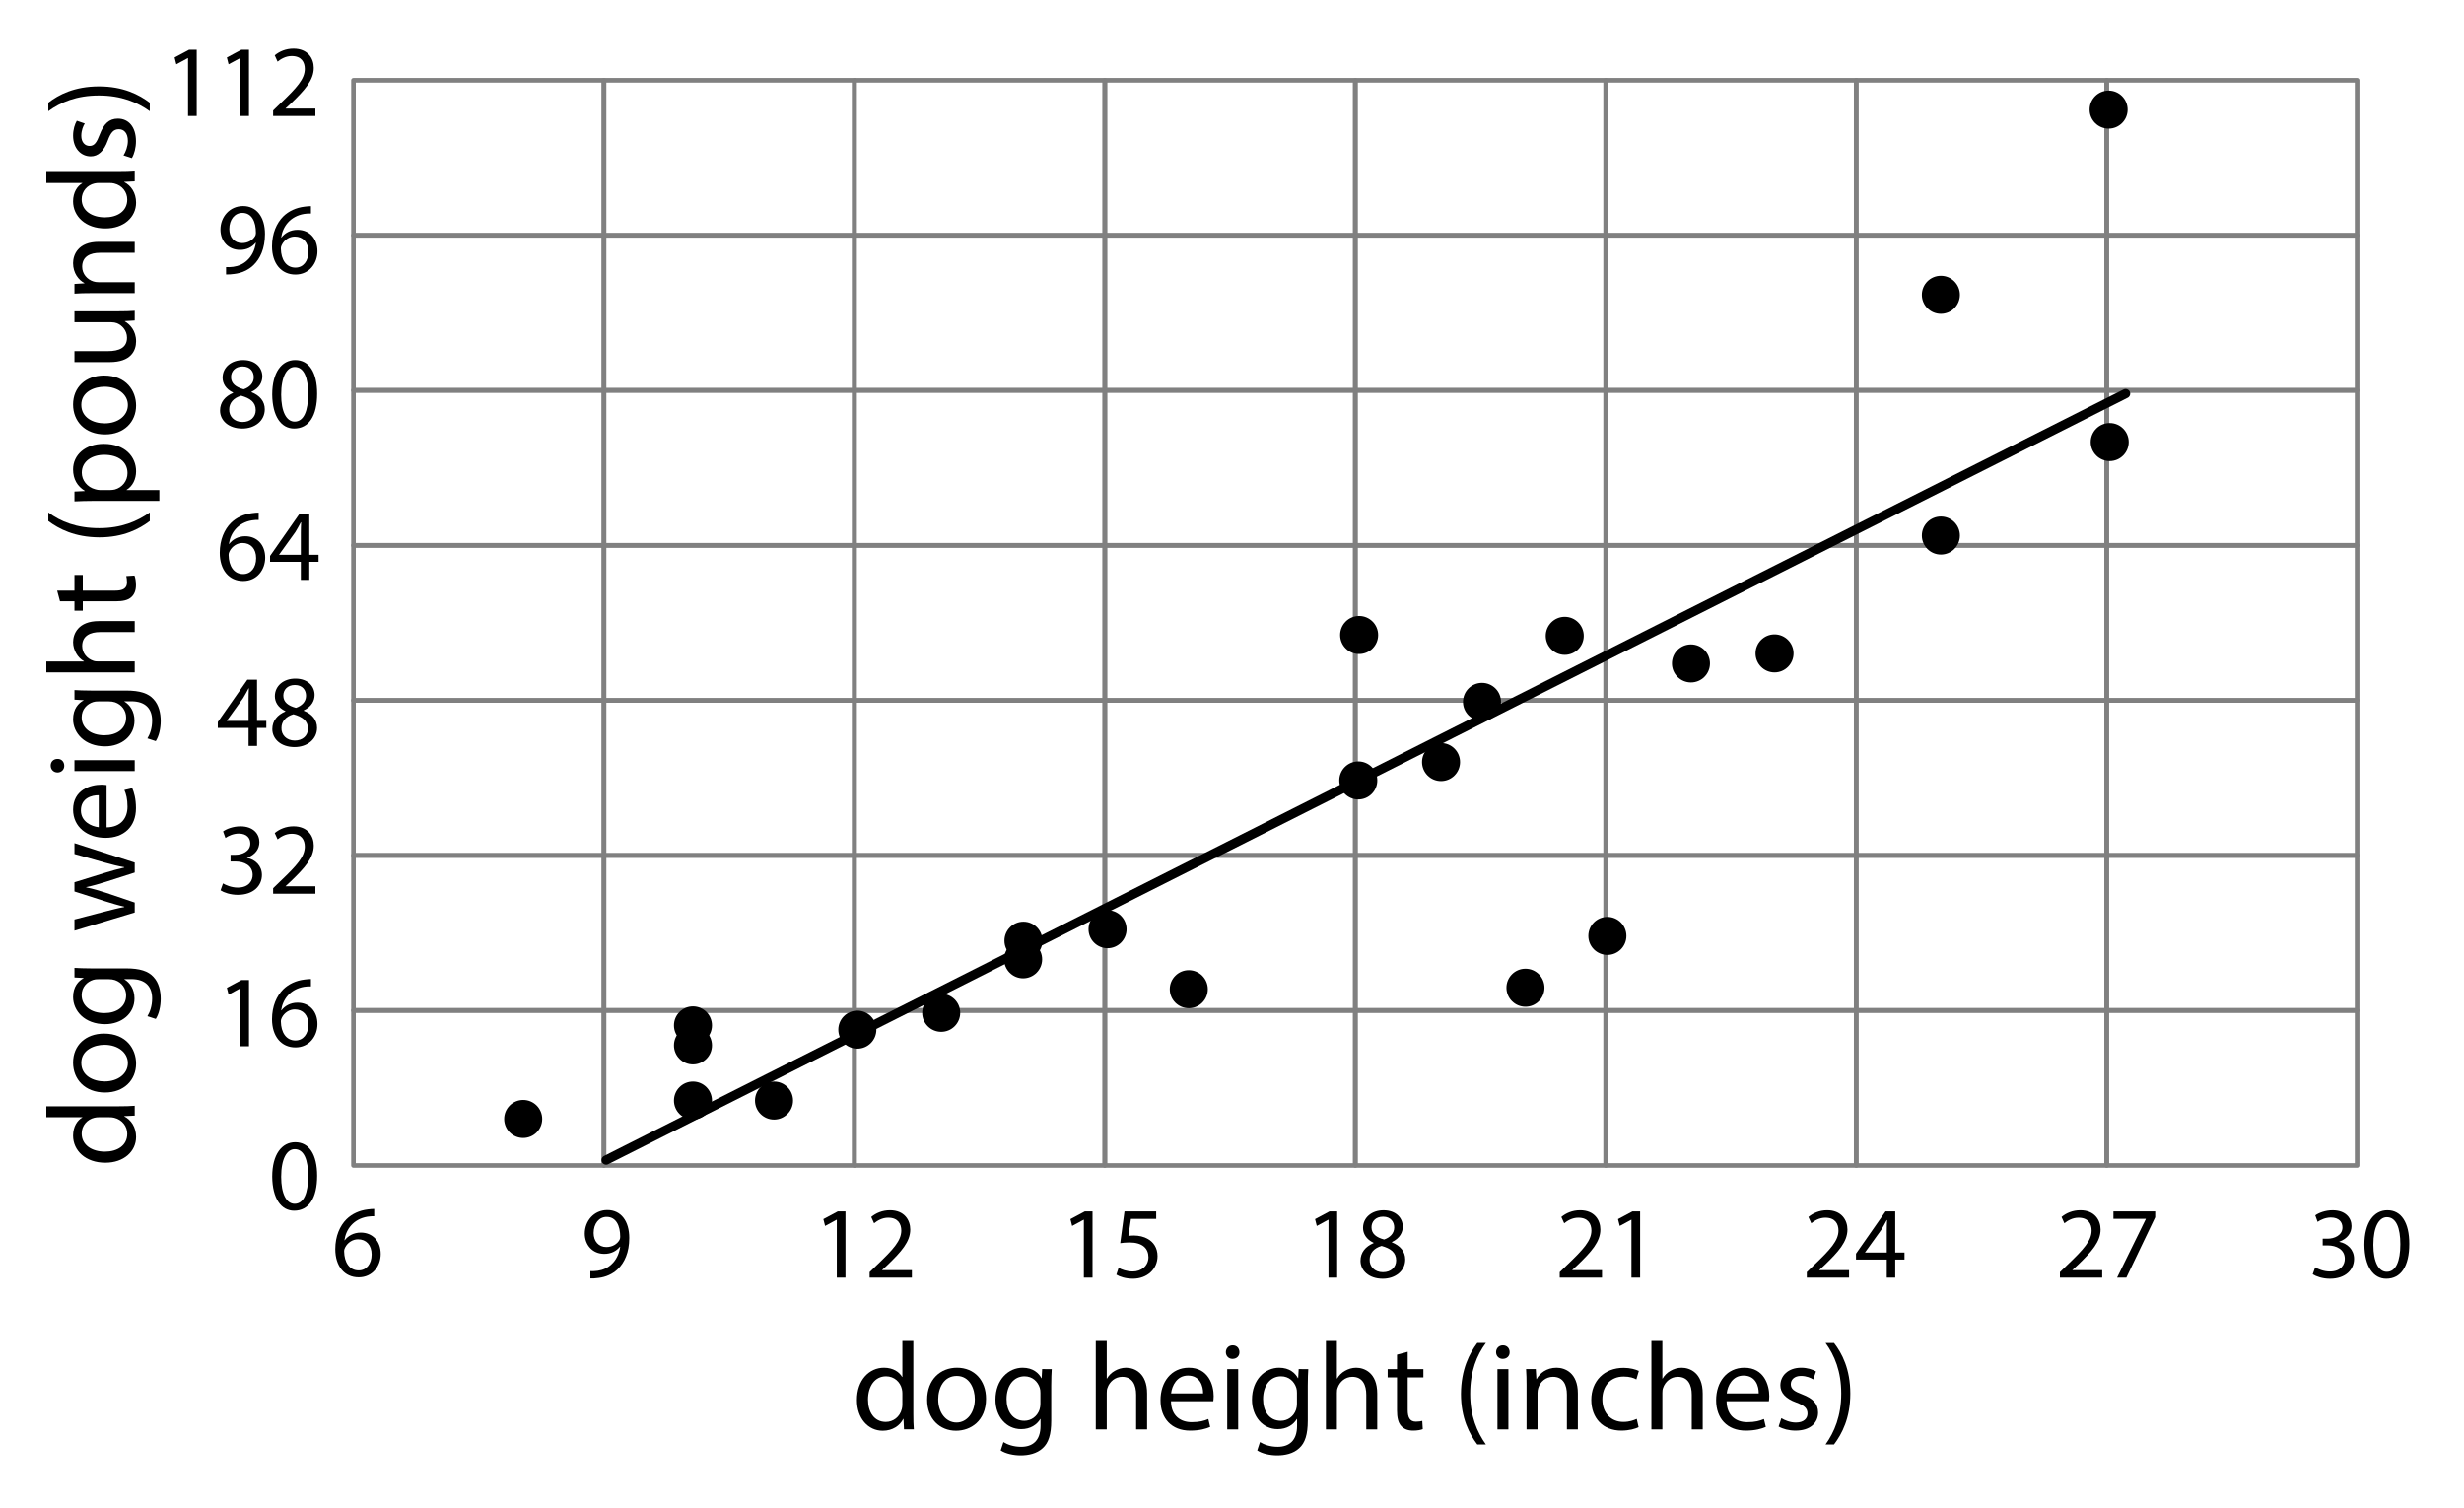 <?xml version="1.0" encoding="utf-8"?>
<!-- Generator: Adobe Illustrator 23.0.3, SVG Export Plug-In . SVG Version: 6.00 Build 0)  -->
<svg version="1.1" xmlns="http://www.w3.org/2000/svg" xmlns:xlink="http://www.w3.org/1999/xlink" x="0px" y="0px"
	 viewBox="0 0 266.04 162.84" style="enable-background:new 0 0 266.04 162.84;" xml:space="preserve">
<style type="text/css">
	.st0{fill:none;stroke:#808080;stroke-width:0.5;stroke-linecap:round;stroke-linejoin:round;stroke-miterlimit:10;}
	.st1{fill:none;stroke:#000000;stroke-linecap:round;stroke-linejoin:round;stroke-miterlimit:10;}
</style>
<g id="Artwork">
	<g>
		<rect x="38.167" y="8.667" class="st0" width="27.042" height="16.738"/>
		<rect x="65.208" y="8.667" class="st0" width="27.042" height="16.738"/>
		<rect x="92.25" y="8.667" class="st0" width="27.042" height="16.738"/>
		<rect x="119.292" y="8.667" class="st0" width="27.042" height="16.738"/>
		<rect x="146.333" y="8.667" class="st0" width="27.042" height="16.738"/>
		<rect x="173.375" y="8.667" class="st0" width="27.042" height="16.738"/>
		<rect x="200.417" y="8.667" class="st0" width="27.042" height="16.738"/>
		<rect x="227.458" y="8.667" class="st0" width="27.042" height="16.738"/>
		<rect x="38.167" y="25.405" class="st0" width="27.042" height="16.738"/>
		<rect x="65.208" y="25.405" class="st0" width="27.042" height="16.738"/>
		<rect x="92.25" y="25.405" class="st0" width="27.042" height="16.738"/>
		<rect x="119.292" y="25.405" class="st0" width="27.042" height="16.738"/>
		<rect x="146.333" y="25.405" class="st0" width="27.042" height="16.738"/>
		<rect x="173.375" y="25.405" class="st0" width="27.042" height="16.738"/>
		<rect x="200.417" y="25.405" class="st0" width="27.042" height="16.738"/>
		<rect x="227.458" y="25.405" class="st0" width="27.042" height="16.738"/>
		<rect x="38.167" y="42.143" class="st0" width="27.042" height="16.738"/>
		<rect x="65.208" y="42.143" class="st0" width="27.042" height="16.738"/>
		<rect x="92.25" y="42.143" class="st0" width="27.042" height="16.738"/>
		<rect x="119.292" y="42.143" class="st0" width="27.042" height="16.738"/>
		<rect x="146.333" y="42.143" class="st0" width="27.042" height="16.738"/>
		<rect x="173.375" y="42.143" class="st0" width="27.042" height="16.738"/>
		<rect x="200.417" y="42.143" class="st0" width="27.042" height="16.738"/>
		<rect x="227.458" y="42.143" class="st0" width="27.042" height="16.738"/>
		<rect x="38.167" y="58.881" class="st0" width="27.042" height="16.738"/>
		<rect x="65.208" y="58.881" class="st0" width="27.042" height="16.738"/>
		<rect x="92.25" y="58.881" class="st0" width="27.042" height="16.738"/>
		<rect x="119.292" y="58.881" class="st0" width="27.042" height="16.738"/>
		<rect x="146.333" y="58.881" class="st0" width="27.042" height="16.738"/>
		<rect x="173.375" y="58.881" class="st0" width="27.042" height="16.738"/>
		<rect x="200.417" y="58.881" class="st0" width="27.042" height="16.738"/>
		<rect x="227.458" y="58.881" class="st0" width="27.042" height="16.738"/>
		<rect x="38.167" y="75.619" class="st0" width="27.042" height="16.738"/>
		<rect x="65.208" y="75.619" class="st0" width="27.042" height="16.738"/>
		<rect x="92.25" y="75.619" class="st0" width="27.042" height="16.738"/>
		<rect x="119.292" y="75.619" class="st0" width="27.042" height="16.738"/>
		<rect x="146.333" y="75.619" class="st0" width="27.042" height="16.738"/>
		<rect x="173.375" y="75.619" class="st0" width="27.042" height="16.738"/>
		<rect x="200.417" y="75.619" class="st0" width="27.042" height="16.738"/>
		<rect x="227.458" y="75.619" class="st0" width="27.042" height="16.738"/>
		<rect x="38.167" y="92.357" class="st0" width="27.042" height="16.738"/>
		<rect x="65.208" y="92.357" class="st0" width="27.042" height="16.738"/>
		<rect x="92.25" y="92.357" class="st0" width="27.042" height="16.738"/>
		<rect x="119.292" y="92.357" class="st0" width="27.042" height="16.738"/>
		<rect x="146.333" y="92.357" class="st0" width="27.042" height="16.738"/>
		<rect x="173.375" y="92.357" class="st0" width="27.042" height="16.738"/>
		<rect x="200.417" y="92.357" class="st0" width="27.042" height="16.738"/>
		<rect x="227.458" y="92.357" class="st0" width="27.042" height="16.738"/>
		<rect x="38.167" y="109.095" class="st0" width="27.042" height="16.738"/>
		<rect x="65.208" y="109.095" class="st0" width="27.042" height="16.738"/>
		<rect x="92.25" y="109.095" class="st0" width="27.042" height="16.738"/>
		<rect x="119.292" y="109.095" class="st0" width="27.042" height="16.738"/>
		<rect x="146.333" y="109.095" class="st0" width="27.042" height="16.738"/>
		<rect x="173.375" y="109.095" class="st0" width="27.042" height="16.738"/>
		<rect x="200.417" y="109.095" class="st0" width="27.042" height="16.738"/>
		<rect x="227.458" y="109.095" class="st0" width="27.042" height="16.738"/>
	</g>
	<circle cx="56.49" cy="120.814" r="2.053"/>
	<circle cx="74.821" cy="112.871" r="2.053"/>
	<circle cx="74.821" cy="110.711" r="2.053"/>
	<circle cx="74.821" cy="118.827" r="2.053"/>
	<circle cx="83.572" cy="118.827" r="2.053"/>
	<circle cx="92.568" cy="111.172" r="2.053"/>
	<circle cx="101.624" cy="109.352" r="2.053"/>
	<circle cx="110.468" cy="103.576" r="2.053"/>
	<circle cx="110.503" cy="101.566" r="2.053"/>
	<circle cx="119.583" cy="100.327" r="2.053"/>
	<circle cx="128.355" cy="106.803" r="2.053"/>
	<circle cx="146.747" cy="68.561" r="2.053"/>
	<circle cx="146.656" cy="84.263" r="2.053"/>
	<circle cx="155.591" cy="82.278" r="2.053"/>
	<circle cx="160.013" cy="75.78" r="2.053"/>
	<circle cx="173.549" cy="101.049" r="2.053"/>
	<circle cx="168.947" cy="68.651" r="2.053"/>
	<circle cx="182.574" cy="71.629" r="2.053"/>
	<circle cx="191.598" cy="70.546" r="2.053"/>
	<circle cx="209.557" cy="57.822" r="2.053"/>
	<circle cx="209.557" cy="31.831" r="2.053"/>
	<circle cx="227.667" cy="11.833" r="2.053"/>
	<circle cx="227.785" cy="47.728" r="2.053"/>
	<circle cx="164.705" cy="106.644" r="2.053"/>
	<line class="st1" x1="65.445" y1="125.253" x2="229.5" y2="42.5"/>
</g>
<g id="Type">
	<g>
		<path d="M40.401,131.32c-0.198-0.011-0.451,0-0.726,0.044c-1.518,0.253-2.321,1.364-2.486,2.541h0.033
			c0.341-0.451,0.936-0.825,1.728-0.825c1.265,0,2.156,0.913,2.156,2.31c0,1.309-0.891,2.52-2.376,2.52
			c-1.529,0-2.53-1.188-2.53-3.047c0-1.408,0.506-2.52,1.21-3.224c0.594-0.583,1.386-0.946,2.289-1.056
			c0.286-0.044,0.528-0.055,0.704-0.055V131.32z M40.126,135.445c0-1.023-0.583-1.639-1.474-1.639c-0.583,0-1.123,0.363-1.386,0.88
			c-0.066,0.11-0.11,0.253-0.11,0.429c0.022,1.177,0.561,2.046,1.573,2.046C39.565,137.162,40.126,136.468,40.126,135.445z"/>
	</g>
	<g>
		<path d="M34.242,126.944c0,2.431-0.902,3.773-2.486,3.773c-1.397,0-2.343-1.309-2.365-3.675c0-2.398,1.034-3.718,2.486-3.718
			C33.384,123.325,34.242,124.667,34.242,126.944z M30.358,127.054c0,1.859,0.572,2.916,1.452,2.916c0.99,0,1.463-1.155,1.463-2.981
			c0-1.76-0.451-2.916-1.452-2.916C30.975,124.073,30.358,125.107,30.358,127.054z"/>
	</g>
	<g>
		<path d="M63.743,137.237c0.209,0.022,0.451,0,0.781-0.033c0.561-0.077,1.089-0.308,1.496-0.693
			c0.473-0.429,0.814-1.056,0.946-1.903h-0.033c-0.396,0.484-0.968,0.77-1.683,0.77c-1.287,0-2.112-0.968-2.112-2.189
			c0-1.354,0.979-2.542,2.442-2.542c1.463,0,2.365,1.188,2.365,3.014c0,1.573-0.528,2.673-1.232,3.355
			c-0.55,0.539-1.309,0.869-2.079,0.958c-0.352,0.055-0.66,0.066-0.891,0.055V137.237z M64.095,133.123
			c0,0.891,0.539,1.519,1.375,1.519c0.649,0,1.155-0.319,1.408-0.748c0.055-0.088,0.088-0.198,0.088-0.352
			c0-1.221-0.451-2.157-1.463-2.157C64.678,131.384,64.095,132.11,64.095,133.123z"/>
	</g>
	<g>
		<path d="M27.928,56.138c-0.198-0.011-0.451,0-0.726,0.044c-1.518,0.253-2.321,1.364-2.486,2.541h0.033
			c0.341-0.451,0.936-0.825,1.728-0.825c1.265,0,2.156,0.913,2.156,2.31c0,1.309-0.891,2.52-2.376,2.52
			c-1.529,0-2.53-1.188-2.53-3.047c0-1.408,0.506-2.52,1.21-3.224c0.594-0.583,1.386-0.946,2.288-1.056
			c0.286-0.044,0.528-0.055,0.704-0.055V56.138z M27.653,60.264c0-1.023-0.583-1.639-1.474-1.639c-0.583,0-1.123,0.363-1.386,0.88
			c-0.066,0.11-0.11,0.253-0.11,0.429c0.022,1.177,0.561,2.046,1.573,2.046C27.092,61.98,27.653,61.287,27.653,60.264z"/>
		<path d="M32.481,62.607V60.66h-3.322v-0.638l3.19-4.565h1.045V59.9h1.001v0.759h-1.001v1.947H32.481z M32.481,59.9v-2.387
			c0-0.374,0.011-0.748,0.033-1.122h-0.033c-0.22,0.418-0.396,0.726-0.594,1.056l-1.75,2.431V59.9H32.481z"/>
	</g>
	<g>
		<path d="M23.758,44.331c0-0.902,0.539-1.54,1.419-1.914l-0.011-0.033c-0.792-0.374-1.133-0.99-1.133-1.606
			c0-1.133,0.957-1.903,2.211-1.903c1.386,0,2.079,0.869,2.079,1.76c0,0.605-0.297,1.254-1.177,1.672v0.033
			c0.891,0.352,1.441,0.979,1.441,1.848c0,1.243-1.067,2.08-2.432,2.08C24.66,46.268,23.758,45.376,23.758,44.331z M27.609,44.287
			c0-0.869-0.605-1.287-1.573-1.562c-0.836,0.242-1.288,0.792-1.288,1.474c-0.033,0.726,0.517,1.364,1.431,1.364
			C27.048,45.563,27.609,45.024,27.609,44.287z M24.946,40.712c0,0.715,0.539,1.1,1.364,1.32c0.616-0.209,1.089-0.649,1.089-1.298
			c0-0.572-0.341-1.167-1.21-1.167C25.386,39.567,24.946,40.096,24.946,40.712z"/>
		<path d="M34.242,42.494c0,2.431-0.902,3.773-2.486,3.773c-1.397,0-2.343-1.309-2.365-3.675c0-2.398,1.034-3.718,2.486-3.718
			C33.384,38.875,34.242,40.217,34.242,42.494z M30.358,42.604c0,1.859,0.572,2.916,1.452,2.916c0.99,0,1.463-1.155,1.463-2.981
			c0-1.76-0.451-2.916-1.452-2.916C30.975,39.623,30.358,40.657,30.358,42.604z"/>
	</g>
	<g>
		<path d="M24.407,28.839c0.209,0.022,0.451,0,0.781-0.033c0.561-0.077,1.089-0.308,1.496-0.693
			c0.473-0.429,0.814-1.056,0.946-1.903h-0.033c-0.396,0.484-0.968,0.77-1.683,0.77c-1.287,0-2.112-0.968-2.112-2.189
			c0-1.354,0.979-2.542,2.442-2.542c1.463,0,2.365,1.188,2.365,3.014c0,1.573-0.528,2.673-1.232,3.355
			c-0.55,0.539-1.309,0.869-2.079,0.958c-0.352,0.055-0.66,0.066-0.891,0.055V28.839z M24.759,24.725
			c0,0.891,0.539,1.519,1.375,1.519c0.649,0,1.155-0.319,1.408-0.748c0.055-0.088,0.088-0.198,0.088-0.352
			c0-1.221-0.451-2.157-1.463-2.157C25.342,22.986,24.759,23.712,24.759,24.725z"/>
		<path d="M33.571,23.053c-0.198-0.011-0.451,0-0.726,0.044c-1.518,0.253-2.321,1.364-2.486,2.541h0.033
			c0.341-0.451,0.936-0.825,1.728-0.825c1.265,0,2.156,0.913,2.156,2.31c0,1.309-0.891,2.52-2.376,2.52
			c-1.529,0-2.53-1.188-2.53-3.047c0-1.408,0.506-2.52,1.21-3.224c0.594-0.583,1.386-0.946,2.289-1.056
			c0.286-0.044,0.528-0.055,0.704-0.055V23.053z M33.296,27.178c0-1.023-0.583-1.639-1.474-1.639c-0.583,0-1.123,0.363-1.386,0.88
			c-0.066,0.11-0.11,0.253-0.11,0.429c0.022,1.177,0.561,2.046,1.573,2.046C32.735,28.895,33.296,28.201,33.296,27.178z"/>
	</g>
	<g>
		<path d="M20.304,6.272h-0.022l-1.243,0.671l-0.187-0.737l1.562-0.836h0.825v7.151h-0.936V6.272z"/>
		<path d="M25.947,6.272h-0.022l-1.243,0.671l-0.187-0.737l1.562-0.836h0.825v7.151h-0.936V6.272z"/>
		<path d="M29.489,12.521v-0.594l0.759-0.737c1.826-1.738,2.651-2.663,2.662-3.741c0-0.726-0.352-1.397-1.419-1.397
			c-0.649,0-1.188,0.33-1.519,0.605l-0.308-0.682c0.495-0.418,1.199-0.726,2.024-0.726c1.541,0,2.189,1.056,2.189,2.079
			c0,1.32-0.957,2.388-2.464,3.84l-0.572,0.528v0.022h3.212v0.803H29.489z"/>
	</g>
	<g>
		<path d="M26.839,80.538v-1.947h-3.322v-0.638l3.19-4.565h1.045v4.444h1.001v0.759h-1.001v1.947H26.839z M26.839,77.832v-2.387
			c0-0.374,0.011-0.748,0.033-1.122h-0.033c-0.22,0.418-0.396,0.726-0.594,1.056l-1.75,2.431v0.022H26.839z"/>
		<path d="M29.402,78.723c0-0.902,0.539-1.54,1.419-1.914l-0.011-0.033c-0.792-0.374-1.133-0.99-1.133-1.606
			c0-1.133,0.957-1.903,2.211-1.903c1.386,0,2.079,0.869,2.079,1.76c0,0.605-0.297,1.254-1.177,1.672v0.033
			c0.891,0.352,1.441,0.979,1.441,1.848c0,1.243-1.067,2.08-2.432,2.08C30.304,80.659,29.402,79.768,29.402,78.723z M33.252,78.679
			c0-0.869-0.605-1.287-1.573-1.562c-0.836,0.242-1.288,0.792-1.288,1.474c-0.033,0.726,0.517,1.364,1.431,1.364
			C32.691,79.955,33.252,79.416,33.252,78.679z M30.59,75.104c0,0.715,0.539,1.1,1.364,1.32c0.616-0.209,1.089-0.649,1.089-1.298
			c0-0.572-0.341-1.167-1.21-1.167C31.03,73.959,30.59,74.487,30.59,75.104z"/>
	</g>
	<g>
		<path d="M24.078,95.379c0.275,0.176,0.913,0.451,1.584,0.451c1.243,0,1.628-0.792,1.617-1.386c-0.011-1.001-0.913-1.43-1.849-1.43
			h-0.539v-0.726h0.539c0.704,0,1.595-0.363,1.595-1.21c0-0.572-0.363-1.078-1.254-1.078c-0.572,0-1.122,0.253-1.43,0.473
			l-0.253-0.704c0.374-0.275,1.1-0.55,1.87-0.55c1.408,0,2.046,0.836,2.046,1.705c0,0.737-0.44,1.364-1.32,1.683v0.022
			c0.88,0.176,1.595,0.836,1.595,1.837c0,1.145-0.891,2.146-2.607,2.146c-0.803,0-1.507-0.253-1.859-0.484L24.078,95.379z"/>
		<path d="M29.49,96.491v-0.594l0.759-0.737c1.826-1.738,2.651-2.663,2.662-3.741c0-0.726-0.352-1.397-1.419-1.397
			c-0.649,0-1.188,0.33-1.519,0.605l-0.308-0.682c0.495-0.418,1.199-0.726,2.024-0.726c1.541,0,2.189,1.056,2.189,2.079
			c0,1.32-0.957,2.388-2.464,3.84l-0.572,0.528v0.022h3.212v0.803H29.49z"/>
	</g>
	<g>
		<path d="M25.948,106.717h-0.022l-1.243,0.671l-0.187-0.737l1.562-0.836h0.825v7.151h-0.936V106.717z"/>
		<path d="M33.571,106.498c-0.198-0.011-0.451,0-0.726,0.044c-1.518,0.253-2.321,1.364-2.486,2.541h0.033
			c0.341-0.451,0.936-0.825,1.728-0.825c1.265,0,2.156,0.913,2.156,2.31c0,1.309-0.891,2.52-2.376,2.52
			c-1.529,0-2.53-1.188-2.53-3.047c0-1.408,0.506-2.52,1.21-3.224c0.594-0.583,1.386-0.946,2.288-1.056
			c0.286-0.044,0.528-0.055,0.704-0.055V106.498z M33.296,110.623c0-1.023-0.583-1.639-1.474-1.639c-0.583,0-1.123,0.363-1.386,0.88
			c-0.066,0.11-0.11,0.253-0.11,0.429c0.022,1.177,0.561,2.046,1.573,2.046C32.735,112.339,33.296,111.646,33.296,110.623z"/>
	</g>
	<g>
		<path d="M90.352,131.692H90.33l-1.243,0.671l-0.187-0.737l1.562-0.836h0.825v7.151h-0.936V131.692z"/>
		<path d="M93.894,137.941v-0.594l0.759-0.737c1.826-1.738,2.651-2.663,2.662-3.741c0-0.726-0.352-1.397-1.419-1.397
			c-0.649,0-1.188,0.33-1.519,0.605l-0.308-0.682c0.495-0.418,1.199-0.726,2.024-0.726c1.541,0,2.189,1.056,2.189,2.079
			c0,1.32-0.957,2.388-2.464,3.84l-0.572,0.528v0.022h3.212v0.803H93.894z"/>
	</g>
	<g>
		<path d="M117.026,131.692h-0.022l-1.243,0.671l-0.187-0.737l1.562-0.836h0.825v7.151h-0.936V131.692z"/>
		<path d="M124.837,131.604h-2.729l-0.275,1.837c0.165-0.022,0.319-0.044,0.583-0.044c0.55,0,1.1,0.121,1.541,0.385
			c0.561,0.319,1.023,0.935,1.023,1.837c0,1.397-1.111,2.442-2.663,2.442c-0.781,0-1.441-0.22-1.782-0.44l0.242-0.737
			c0.297,0.176,0.88,0.396,1.529,0.396c0.913,0,1.694-0.594,1.694-1.551c-0.011-0.924-0.627-1.584-2.058-1.584
			c-0.407,0-0.726,0.044-0.99,0.077l0.462-3.432h3.421V131.604z"/>
	</g>
	<g>
		<path d="M143.44,131.692h-0.022l-1.243,0.671l-0.187-0.737l1.562-0.836h0.825v7.151h-0.936V131.692z"/>
		<path d="M146.894,136.126c0-0.902,0.539-1.54,1.419-1.914l-0.011-0.033c-0.792-0.374-1.133-0.99-1.133-1.606
			c0-1.133,0.957-1.903,2.211-1.903c1.386,0,2.079,0.869,2.079,1.76c0,0.605-0.297,1.254-1.177,1.672v0.033
			c0.891,0.352,1.441,0.979,1.441,1.848c0,1.243-1.067,2.08-2.432,2.08C147.796,138.062,146.894,137.171,146.894,136.126z
			 M150.745,136.082c0-0.869-0.605-1.287-1.573-1.562c-0.836,0.242-1.288,0.792-1.288,1.474c-0.033,0.726,0.517,1.364,1.431,1.364
			C150.183,137.358,150.745,136.819,150.745,136.082z M148.082,132.507c0,0.715,0.539,1.1,1.364,1.32
			c0.616-0.209,1.089-0.649,1.089-1.298c0-0.572-0.341-1.167-1.21-1.167C148.522,131.362,148.082,131.891,148.082,132.507z"/>
	</g>
	<g>
		<path d="M168.406,137.941v-0.594l0.759-0.737c1.826-1.738,2.651-2.663,2.662-3.741c0-0.726-0.352-1.397-1.419-1.397
			c-0.649,0-1.188,0.33-1.519,0.605l-0.308-0.682c0.495-0.418,1.199-0.726,2.024-0.726c1.541,0,2.189,1.056,2.189,2.079
			c0,1.32-0.957,2.388-2.464,3.84l-0.572,0.528v0.022h3.212v0.803H168.406z"/>
		<path d="M176.15,131.692h-0.022l-1.243,0.671l-0.187-0.737l1.562-0.836h0.825v7.151h-0.936V131.692z"/>
	</g>
	<g>
		<path d="M195.081,137.941v-0.594l0.759-0.737c1.826-1.738,2.651-2.663,2.662-3.741c0-0.726-0.352-1.397-1.419-1.397
			c-0.649,0-1.188,0.33-1.519,0.605l-0.308-0.682c0.495-0.418,1.199-0.726,2.024-0.726c1.541,0,2.189,1.056,2.189,2.079
			c0,1.32-0.957,2.388-2.464,3.84l-0.572,0.528v0.022h3.212v0.803H195.081z"/>
		<path d="M203.716,137.941v-1.947h-3.322v-0.638l3.19-4.565h1.045v4.444h1.001v0.759h-1.001v1.947H203.716z M203.716,135.235
			v-2.387c0-0.374,0.011-0.748,0.033-1.122h-0.033c-0.22,0.418-0.396,0.726-0.594,1.056l-1.75,2.431v0.022H203.716z"/>
	</g>
	<g>
		<path d="M222.41,137.941v-0.594l0.759-0.737c1.826-1.738,2.651-2.663,2.662-3.741c0-0.726-0.352-1.397-1.419-1.397
			c-0.649,0-1.188,0.33-1.519,0.605l-0.308-0.682c0.495-0.418,1.199-0.726,2.024-0.726c1.541,0,2.189,1.056,2.189,2.079
			c0,1.32-0.957,2.388-2.464,3.84l-0.572,0.528v0.022h3.212v0.803H222.41z"/>
		<path d="M232.696,130.791v0.638l-3.113,6.513h-1.001l3.103-6.326v-0.022h-3.499v-0.803H232.696z"/>
	</g>
	<g>
		<path d="M249.97,136.83c0.275,0.176,0.913,0.451,1.584,0.451c1.243,0,1.628-0.792,1.617-1.386c-0.011-1.001-0.913-1.43-1.849-1.43
			h-0.539v-0.726h0.539c0.704,0,1.595-0.363,1.595-1.21c0-0.572-0.363-1.078-1.254-1.078c-0.572,0-1.122,0.253-1.43,0.473
			l-0.253-0.704c0.374-0.275,1.1-0.55,1.87-0.55c1.408,0,2.046,0.836,2.046,1.705c0,0.737-0.44,1.364-1.32,1.683v0.022
			c0.88,0.176,1.595,0.836,1.595,1.837c0,1.145-0.891,2.146-2.607,2.146c-0.803,0-1.507-0.253-1.859-0.484L249.97,136.83z"/>
		<path d="M260.134,134.289c0,2.431-0.902,3.773-2.486,3.773c-1.397,0-2.343-1.309-2.365-3.675c0-2.398,1.034-3.718,2.486-3.718
			C259.276,130.669,260.134,132.012,260.134,134.289z M256.251,134.399c0,1.859,0.572,2.916,1.452,2.916
			c0.99,0,1.463-1.155,1.463-2.981c0-1.76-0.451-2.916-1.452-2.916C256.867,131.417,256.251,132.452,256.251,134.399z"/>
	</g>
	<g>
		<path d="M5.001,119.445h7.864c0.577,0,1.236-0.013,1.68-0.054v1.062l-1.129,0.054v0.027c0.726,0.363,1.277,1.156,1.277,2.218
			c0,1.573-1.331,2.783-3.308,2.783c-2.164,0.013-3.495-1.331-3.495-2.917c0-0.995,0.471-1.667,0.995-1.963v-0.027H5.001V119.445z
			 M10.688,120.628c-0.148,0-0.35,0.013-0.498,0.054c-0.753,0.175-1.371,0.82-1.371,1.707c0,1.224,1.075,1.95,2.514,1.95
			c1.317,0,2.406-0.646,2.406-1.922c0-0.793-0.524-1.519-1.411-1.734c-0.161-0.041-0.322-0.054-0.511-0.054H10.688z"/>
		<path d="M11.238,111.597c2.406,0,3.455,1.667,3.455,3.24c0,1.761-1.291,3.119-3.348,3.119c-2.178,0-3.455-1.425-3.455-3.227
			C7.891,112.86,9.249,111.597,11.238,111.597z M11.306,116.759c1.425,0,2.5-0.82,2.5-1.977c0-1.129-1.062-1.976-2.527-1.976
			c-1.103,0-2.5,0.551-2.5,1.949C8.778,116.154,10.068,116.759,11.306,116.759z"/>
		<path d="M8.039,104.501c0.47,0.027,0.994,0.054,1.788,0.054h3.777c1.492,0,2.406,0.296,2.971,0.927
			c0.592,0.632,0.779,1.546,0.779,2.366c0,0.78-0.188,1.64-0.537,2.165l-0.901-0.296c0.27-0.43,0.511-1.103,0.511-1.909
			c0-1.209-0.632-2.097-2.271-2.097H13.43v0.027c0.604,0.363,1.089,1.062,1.089,2.07c0,1.613-1.371,2.77-3.173,2.77
			c-2.205,0-3.455-1.438-3.455-2.931c0-1.129,0.592-1.748,1.13-2.03v-0.027l-0.981-0.054V104.501z M10.606,105.724
			c-0.202,0-0.377,0.014-0.538,0.067c-0.686,0.215-1.25,0.793-1.25,1.653c0,1.129,0.954,1.936,2.46,1.936
			c1.277,0,2.339-0.646,2.339-1.922c0-0.726-0.457-1.385-1.209-1.64c-0.202-0.067-0.431-0.094-0.632-0.094H10.606z"/>
		<path d="M8.039,99.275l3.307-0.86c0.726-0.188,1.398-0.363,2.07-0.484V97.89c-0.659-0.148-1.357-0.363-2.057-0.578l-3.32-1.062
			v-0.995l3.253-1.008c0.779-0.242,1.465-0.43,2.124-0.578v-0.04c-0.659-0.108-1.345-0.283-2.11-0.498l-3.267-0.928v-1.169
			l6.506,2.097v1.075l-3.105,0.995c-0.726,0.229-1.371,0.417-2.137,0.578v0.027c0.779,0.161,1.451,0.363,2.15,0.591l3.092,1.048
			v1.076l-6.506,1.962V99.275z"/>
		<path d="M11.507,89.33c1.6-0.027,2.259-1.048,2.259-2.231c0-0.847-0.148-1.358-0.336-1.801l0.847-0.202
			c0.188,0.417,0.403,1.129,0.403,2.164c0,2.003-1.317,3.2-3.28,3.2s-3.509-1.156-3.509-3.052c0-2.124,1.869-2.688,3.065-2.688
			c0.242,0,0.43,0.027,0.551,0.041V89.33z M10.66,85.861c-0.753-0.013-1.923,0.309-1.923,1.64c0,1.196,1.103,1.721,1.923,1.815
			V85.861z"/>
		<path d="M6.211,81.938c0.403-0.013,0.726,0.282,0.726,0.753c0,0.417-0.322,0.712-0.726,0.712c-0.417,0-0.74-0.309-0.74-0.739
			C5.471,82.22,5.794,81.938,6.211,81.938z M14.545,83.255H8.039v-1.183h6.506V83.255z"/>
		<path d="M8.039,74.505c0.47,0.027,0.994,0.054,1.788,0.054h3.777c1.492,0,2.406,0.295,2.971,0.927
			c0.592,0.632,0.779,1.546,0.779,2.366c0,0.78-0.188,1.64-0.537,2.164l-0.901-0.295c0.27-0.43,0.511-1.103,0.511-1.909
			c0-1.209-0.632-2.097-2.271-2.097H13.43v0.027c0.604,0.363,1.089,1.062,1.089,2.07c0,1.613-1.371,2.77-3.173,2.77
			c-2.205,0-3.455-1.438-3.455-2.931c0-1.129,0.592-1.748,1.13-2.03v-0.027l-0.981-0.054V74.505z M10.606,75.729
			c-0.202,0-0.377,0.014-0.538,0.067c-0.686,0.215-1.25,0.793-1.25,1.653c0,1.129,0.954,1.936,2.46,1.936
			c1.277,0,2.339-0.646,2.339-1.922c0-0.726-0.457-1.385-1.209-1.64c-0.202-0.067-0.431-0.094-0.632-0.094H10.606z"/>
		<path d="M5.001,72.599v-1.183h4.06v-0.027c-0.336-0.188-0.632-0.484-0.834-0.847c-0.201-0.35-0.336-0.766-0.336-1.21
			c0-0.874,0.538-2.272,2.783-2.272h3.871v1.183h-3.737c-1.048,0-1.936,0.39-1.936,1.506c0,0.766,0.538,1.371,1.184,1.586
			c0.161,0.067,0.336,0.081,0.564,0.081h3.925v1.183H5.001z"/>
		<path d="M6.17,63.769h1.869v-1.694h0.9v1.694h3.509c0.807,0,1.264-0.229,1.264-0.887c0-0.309-0.041-0.538-0.081-0.686l0.888-0.054
			c0.094,0.229,0.161,0.591,0.161,1.048c0,0.551-0.175,0.995-0.497,1.277c-0.35,0.336-0.928,0.457-1.694,0.457H8.939v1.008h-0.9
			v-1.008h-1.56L6.17,63.769z"/>
		<path d="M5.216,55.329c1.317,0.981,3.064,1.694,5.498,1.694c2.393,0,4.113-0.74,5.458-1.694v0.927
			c-1.116,0.847-2.837,1.761-5.458,1.761c-2.648-0.014-4.369-0.914-5.498-1.761V55.329z"/>
		<path d="M10.163,54.08c-0.834,0-1.506,0.027-2.124,0.054v-1.062l1.115-0.054v-0.027c-0.793-0.484-1.264-1.25-1.264-2.312
			c0-1.573,1.331-2.756,3.308-2.756c2.339,0,3.495,1.425,3.495,2.958c0,0.86-0.377,1.613-1.022,2.003v0.027h3.536v1.169H10.163z
			 M11.896,52.91c0.175,0,0.337-0.027,0.484-0.054c0.82-0.215,1.385-0.928,1.385-1.774c0-1.25-1.021-1.976-2.514-1.976
			c-1.305,0-2.42,0.686-2.42,1.936c0,0.807,0.578,1.56,1.465,1.788c0.148,0.04,0.323,0.081,0.484,0.081H11.896z"/>
		<path d="M11.238,40.545c2.406,0,3.455,1.667,3.455,3.24c0,1.761-1.291,3.119-3.348,3.119c-2.178,0-3.455-1.425-3.455-3.227
			C7.891,41.809,9.249,40.545,11.238,40.545z M11.306,45.708c1.425,0,2.5-0.82,2.5-1.977c0-1.129-1.062-1.976-2.527-1.976
			c-1.103,0-2.5,0.551-2.5,1.949C8.778,45.103,10.068,45.708,11.306,45.708z"/>
		<path d="M12.771,33.611c0.672,0,1.264-0.013,1.774-0.054v1.048l-1.062,0.067V34.7c0.524,0.309,1.21,0.995,1.21,2.151
			c0,1.021-0.564,2.245-2.851,2.245H8.039v-1.183h3.603c1.236,0,2.07-0.376,2.07-1.452c0-0.793-0.552-1.344-1.075-1.56
			c-0.175-0.067-0.391-0.107-0.605-0.107H8.039v-1.183H12.771z"/>
		<path d="M9.8,31.65c-0.672,0-1.224,0.014-1.761,0.054v-1.048l1.075-0.067v-0.027c-0.618-0.323-1.224-1.075-1.224-2.151
			c0-0.9,0.538-2.299,2.77-2.299h3.885v1.183h-3.75c-1.049,0-1.923,0.39-1.923,1.506c0,0.779,0.552,1.384,1.21,1.586
			c0.147,0.054,0.35,0.081,0.551,0.081h3.912v1.183H9.8z"/>
		<path d="M5.001,18.573h7.864c0.577,0,1.236-0.013,1.68-0.054v1.062l-1.129,0.054v0.027c0.726,0.363,1.277,1.156,1.277,2.218
			c0,1.573-1.331,2.783-3.308,2.783c-2.164,0.013-3.495-1.331-3.495-2.917c0-0.995,0.471-1.667,0.995-1.963v-0.027H5.001V18.573z
			 M10.688,19.756c-0.148,0-0.35,0.013-0.498,0.054c-0.753,0.175-1.371,0.82-1.371,1.707c0,1.224,1.075,1.95,2.514,1.95
			c1.317,0,2.406-0.646,2.406-1.922c0-0.793-0.524-1.519-1.411-1.734c-0.161-0.041-0.322-0.054-0.511-0.054H10.688z"/>
		<path d="M13.335,16.774c0.229-0.35,0.471-0.968,0.471-1.56c0-0.86-0.43-1.264-0.968-1.264c-0.564,0-0.874,0.336-1.196,1.21
			c-0.417,1.169-1.062,1.721-1.842,1.721c-1.049,0-1.909-0.847-1.909-2.245c0-0.659,0.188-1.237,0.403-1.6l0.86,0.296
			c-0.161,0.255-0.376,0.726-0.376,1.331c0,0.699,0.403,1.089,0.887,1.089c0.538,0,0.78-0.39,1.103-1.237
			c0.431-1.129,0.995-1.707,1.963-1.707c1.143,0,1.949,0.887,1.949,2.433c0,0.712-0.175,1.371-0.443,1.828L13.335,16.774z"/>
		<path d="M16.172,12.003c-1.331-0.954-3.078-1.694-5.498-1.694c-2.406,0-4.127,0.726-5.458,1.694v-0.914
			c1.103-0.86,2.823-1.761,5.472-1.761c2.635,0,4.342,0.9,5.484,1.761V12.003z"/>
	</g>
	<g>
		<path d="M98.614,144.784v7.864c0,0.578,0.013,1.236,0.054,1.68h-1.062l-0.054-1.129h-0.027c-0.363,0.726-1.156,1.277-2.218,1.277
			c-1.573,0-2.783-1.331-2.783-3.307c-0.013-2.164,1.331-3.495,2.917-3.495c0.995,0,1.667,0.471,1.963,0.995h0.027v-3.885H98.614z
			 M97.431,150.471c0-0.148-0.013-0.35-0.054-0.498c-0.175-0.753-0.82-1.371-1.708-1.371c-1.223,0-1.949,1.075-1.949,2.514
			c0,1.317,0.646,2.406,1.922,2.406c0.793,0,1.519-0.524,1.734-1.412c0.041-0.161,0.054-0.322,0.054-0.511V150.471z"/>
		<path d="M106.462,151.021c0,2.406-1.667,3.455-3.24,3.455c-1.761,0-3.119-1.291-3.119-3.347c0-2.178,1.425-3.455,3.227-3.455
			C105.199,147.674,106.462,149.032,106.462,151.021z M101.3,151.089c0,1.425,0.82,2.5,1.977,2.5c1.129,0,1.976-1.062,1.976-2.527
			c0-1.103-0.551-2.5-1.949-2.5C101.905,148.562,101.3,149.852,101.3,151.089z"/>
		<path d="M113.558,147.822c-0.027,0.47-0.054,0.995-0.054,1.788v3.777c0,1.492-0.295,2.406-0.927,2.971
			c-0.632,0.592-1.546,0.78-2.366,0.78c-0.78,0-1.64-0.188-2.164-0.538l0.295-0.901c0.43,0.269,1.103,0.511,1.909,0.511
			c1.209,0,2.097-0.632,2.097-2.271v-0.726h-0.027c-0.363,0.605-1.062,1.089-2.07,1.089c-1.613,0-2.77-1.371-2.77-3.172
			c0-2.205,1.438-3.455,2.931-3.455c1.129,0,1.748,0.591,2.03,1.129h0.027l0.054-0.981H113.558z M112.334,150.39
			c0-0.202-0.014-0.376-0.067-0.538c-0.215-0.686-0.793-1.25-1.653-1.25c-1.129,0-1.936,0.954-1.936,2.46
			c0,1.277,0.646,2.339,1.922,2.339c0.726,0,1.385-0.457,1.64-1.209c0.067-0.202,0.094-0.43,0.094-0.632V150.39z"/>
		<path d="M118.313,144.784h1.183v4.06h0.027c0.188-0.336,0.484-0.632,0.847-0.833c0.35-0.202,0.766-0.336,1.21-0.336
			c0.874,0,2.272,0.538,2.272,2.783v3.872h-1.183v-3.737c0-1.048-0.39-1.936-1.506-1.936c-0.766,0-1.371,0.538-1.586,1.183
			c-0.067,0.161-0.081,0.336-0.081,0.564v3.925h-1.183V144.784z"/>
		<path d="M126.431,151.291c0.027,1.6,1.048,2.258,2.231,2.258c0.847,0,1.358-0.148,1.801-0.336l0.202,0.847
			c-0.417,0.188-1.129,0.403-2.164,0.403c-2.003,0-3.2-1.317-3.2-3.28c0-1.963,1.156-3.509,3.052-3.509
			c2.124,0,2.688,1.869,2.688,3.065c0,0.242-0.027,0.43-0.041,0.551H126.431z M129.899,150.443c0.013-0.752-0.309-1.922-1.64-1.922
			c-1.196,0-1.721,1.103-1.815,1.922H129.899z"/>
		<path d="M133.822,145.994c0.013,0.403-0.282,0.726-0.753,0.726c-0.417,0-0.712-0.322-0.712-0.726c0-0.417,0.309-0.74,0.739-0.74
			C133.54,145.254,133.822,145.577,133.822,145.994z M132.505,154.329v-6.506h1.183v6.506H132.505z"/>
		<path d="M141.255,147.822c-0.027,0.47-0.054,0.995-0.054,1.788v3.777c0,1.492-0.295,2.406-0.927,2.971
			c-0.632,0.592-1.546,0.78-2.366,0.78c-0.78,0-1.64-0.188-2.164-0.538l0.295-0.901c0.43,0.269,1.103,0.511,1.909,0.511
			c1.209,0,2.097-0.632,2.097-2.271v-0.726h-0.027c-0.363,0.605-1.062,1.089-2.07,1.089c-1.613,0-2.77-1.371-2.77-3.172
			c0-2.205,1.438-3.455,2.931-3.455c1.129,0,1.748,0.591,2.03,1.129h0.027l0.054-0.981H141.255z M140.032,150.39
			c0-0.202-0.014-0.376-0.067-0.538c-0.215-0.686-0.793-1.25-1.653-1.25c-1.129,0-1.936,0.954-1.936,2.46
			c0,1.277,0.646,2.339,1.922,2.339c0.726,0,1.385-0.457,1.64-1.209c0.067-0.202,0.094-0.43,0.094-0.632V150.39z"/>
		<path d="M143.162,144.784h1.183v4.06h0.027c0.188-0.336,0.484-0.632,0.847-0.833c0.35-0.202,0.766-0.336,1.21-0.336
			c0.874,0,2.272,0.538,2.272,2.783v3.872h-1.183v-3.737c0-1.048-0.39-1.936-1.506-1.936c-0.766,0-1.371,0.538-1.586,1.183
			c-0.067,0.161-0.081,0.336-0.081,0.564v3.925h-1.183V144.784z"/>
		<path d="M151.991,145.954v1.869h1.694v0.9h-1.694v3.509c0,0.807,0.229,1.264,0.887,1.264c0.309,0,0.538-0.041,0.686-0.081
			l0.054,0.887c-0.229,0.094-0.591,0.161-1.048,0.161c-0.551,0-0.995-0.175-1.277-0.497c-0.336-0.35-0.457-0.928-0.457-1.694v-3.549
			h-1.008v-0.9h1.008v-1.56L151.991,145.954z"/>
		<path d="M160.431,144.999c-0.981,1.317-1.694,3.065-1.694,5.499c0,2.393,0.74,4.113,1.694,5.458h-0.927
			c-0.847-1.116-1.761-2.836-1.761-5.458c0.014-2.648,0.914-4.369,1.761-5.499H160.431z"/>
		<path d="M162.998,145.994c0.013,0.403-0.282,0.726-0.753,0.726c-0.417,0-0.712-0.322-0.712-0.726c0-0.417,0.309-0.74,0.739-0.74
			C162.716,145.254,162.998,145.577,162.998,145.994z M161.681,154.329v-6.506h1.183v6.506H161.681z"/>
		<path d="M164.825,149.583c0-0.672-0.014-1.223-0.054-1.761h1.048l0.067,1.075h0.027c0.323-0.618,1.075-1.223,2.151-1.223
			c0.9,0,2.299,0.538,2.299,2.769v3.885h-1.183v-3.75c0-1.049-0.39-1.922-1.506-1.922c-0.779,0-1.384,0.551-1.586,1.21
			c-0.054,0.147-0.081,0.349-0.081,0.551v3.912h-1.183V149.583z"/>
		<path d="M176.921,154.086c-0.309,0.162-0.995,0.376-1.869,0.376c-1.962,0-3.24-1.331-3.24-3.32c0-2.003,1.371-3.455,3.495-3.455
			c0.699,0,1.317,0.174,1.64,0.336l-0.269,0.914c-0.282-0.161-0.726-0.309-1.371-0.309c-1.492,0-2.299,1.102-2.299,2.46
			c0,1.505,0.968,2.433,2.259,2.433c0.672,0,1.116-0.175,1.452-0.323L176.921,154.086z"/>
		<path d="M178.304,144.784h1.183v4.06h0.027c0.188-0.336,0.484-0.632,0.847-0.833c0.35-0.202,0.766-0.336,1.21-0.336
			c0.874,0,2.272,0.538,2.272,2.783v3.872h-1.183v-3.737c0-1.048-0.39-1.936-1.506-1.936c-0.766,0-1.371,0.538-1.586,1.183
			c-0.067,0.161-0.081,0.336-0.081,0.564v3.925h-1.183V144.784z"/>
		<path d="M186.421,151.291c0.027,1.6,1.048,2.258,2.231,2.258c0.847,0,1.358-0.148,1.801-0.336l0.202,0.847
			c-0.417,0.188-1.129,0.403-2.164,0.403c-2.003,0-3.2-1.317-3.2-3.28c0-1.963,1.156-3.509,3.052-3.509
			c2.124,0,2.688,1.869,2.688,3.065c0,0.242-0.027,0.43-0.041,0.551H186.421z M189.89,150.443c0.013-0.752-0.309-1.922-1.64-1.922
			c-1.196,0-1.721,1.103-1.815,1.922H189.89z"/>
		<path d="M192.334,153.119c0.35,0.229,0.968,0.471,1.56,0.471c0.86,0,1.264-0.43,1.264-0.968c0-0.565-0.336-0.874-1.21-1.197
			c-1.169-0.417-1.721-1.062-1.721-1.842c0-1.048,0.847-1.909,2.245-1.909c0.659,0,1.237,0.188,1.6,0.403l-0.296,0.86
			c-0.255-0.161-0.726-0.376-1.331-0.376c-0.699,0-1.089,0.403-1.089,0.887c0,0.538,0.39,0.78,1.237,1.103
			c1.129,0.43,1.707,0.995,1.707,1.962c0,1.143-0.887,1.949-2.433,1.949c-0.712,0-1.371-0.175-1.828-0.443L192.334,153.119z"/>
		<path d="M197.105,155.955c0.954-1.331,1.694-3.078,1.694-5.498c0-2.406-0.726-4.127-1.694-5.458h0.914
			c0.86,1.103,1.761,2.823,1.761,5.472c0,2.635-0.9,4.342-1.761,5.484H197.105z"/>
	</g>
	<g>
	</g>
	<g>
	</g>
	<g>
	</g>
	<g>
	</g>
	<g>
	</g>
	<g>
	</g>
	<g>
	</g>
	<g>
	</g>
	<g>
	</g>
	<g>
	</g>
	<g>
	</g>
	<g>
	</g>
	<g>
	</g>
	<g>
	</g>
	<g>
	</g>
</g>
</svg>
